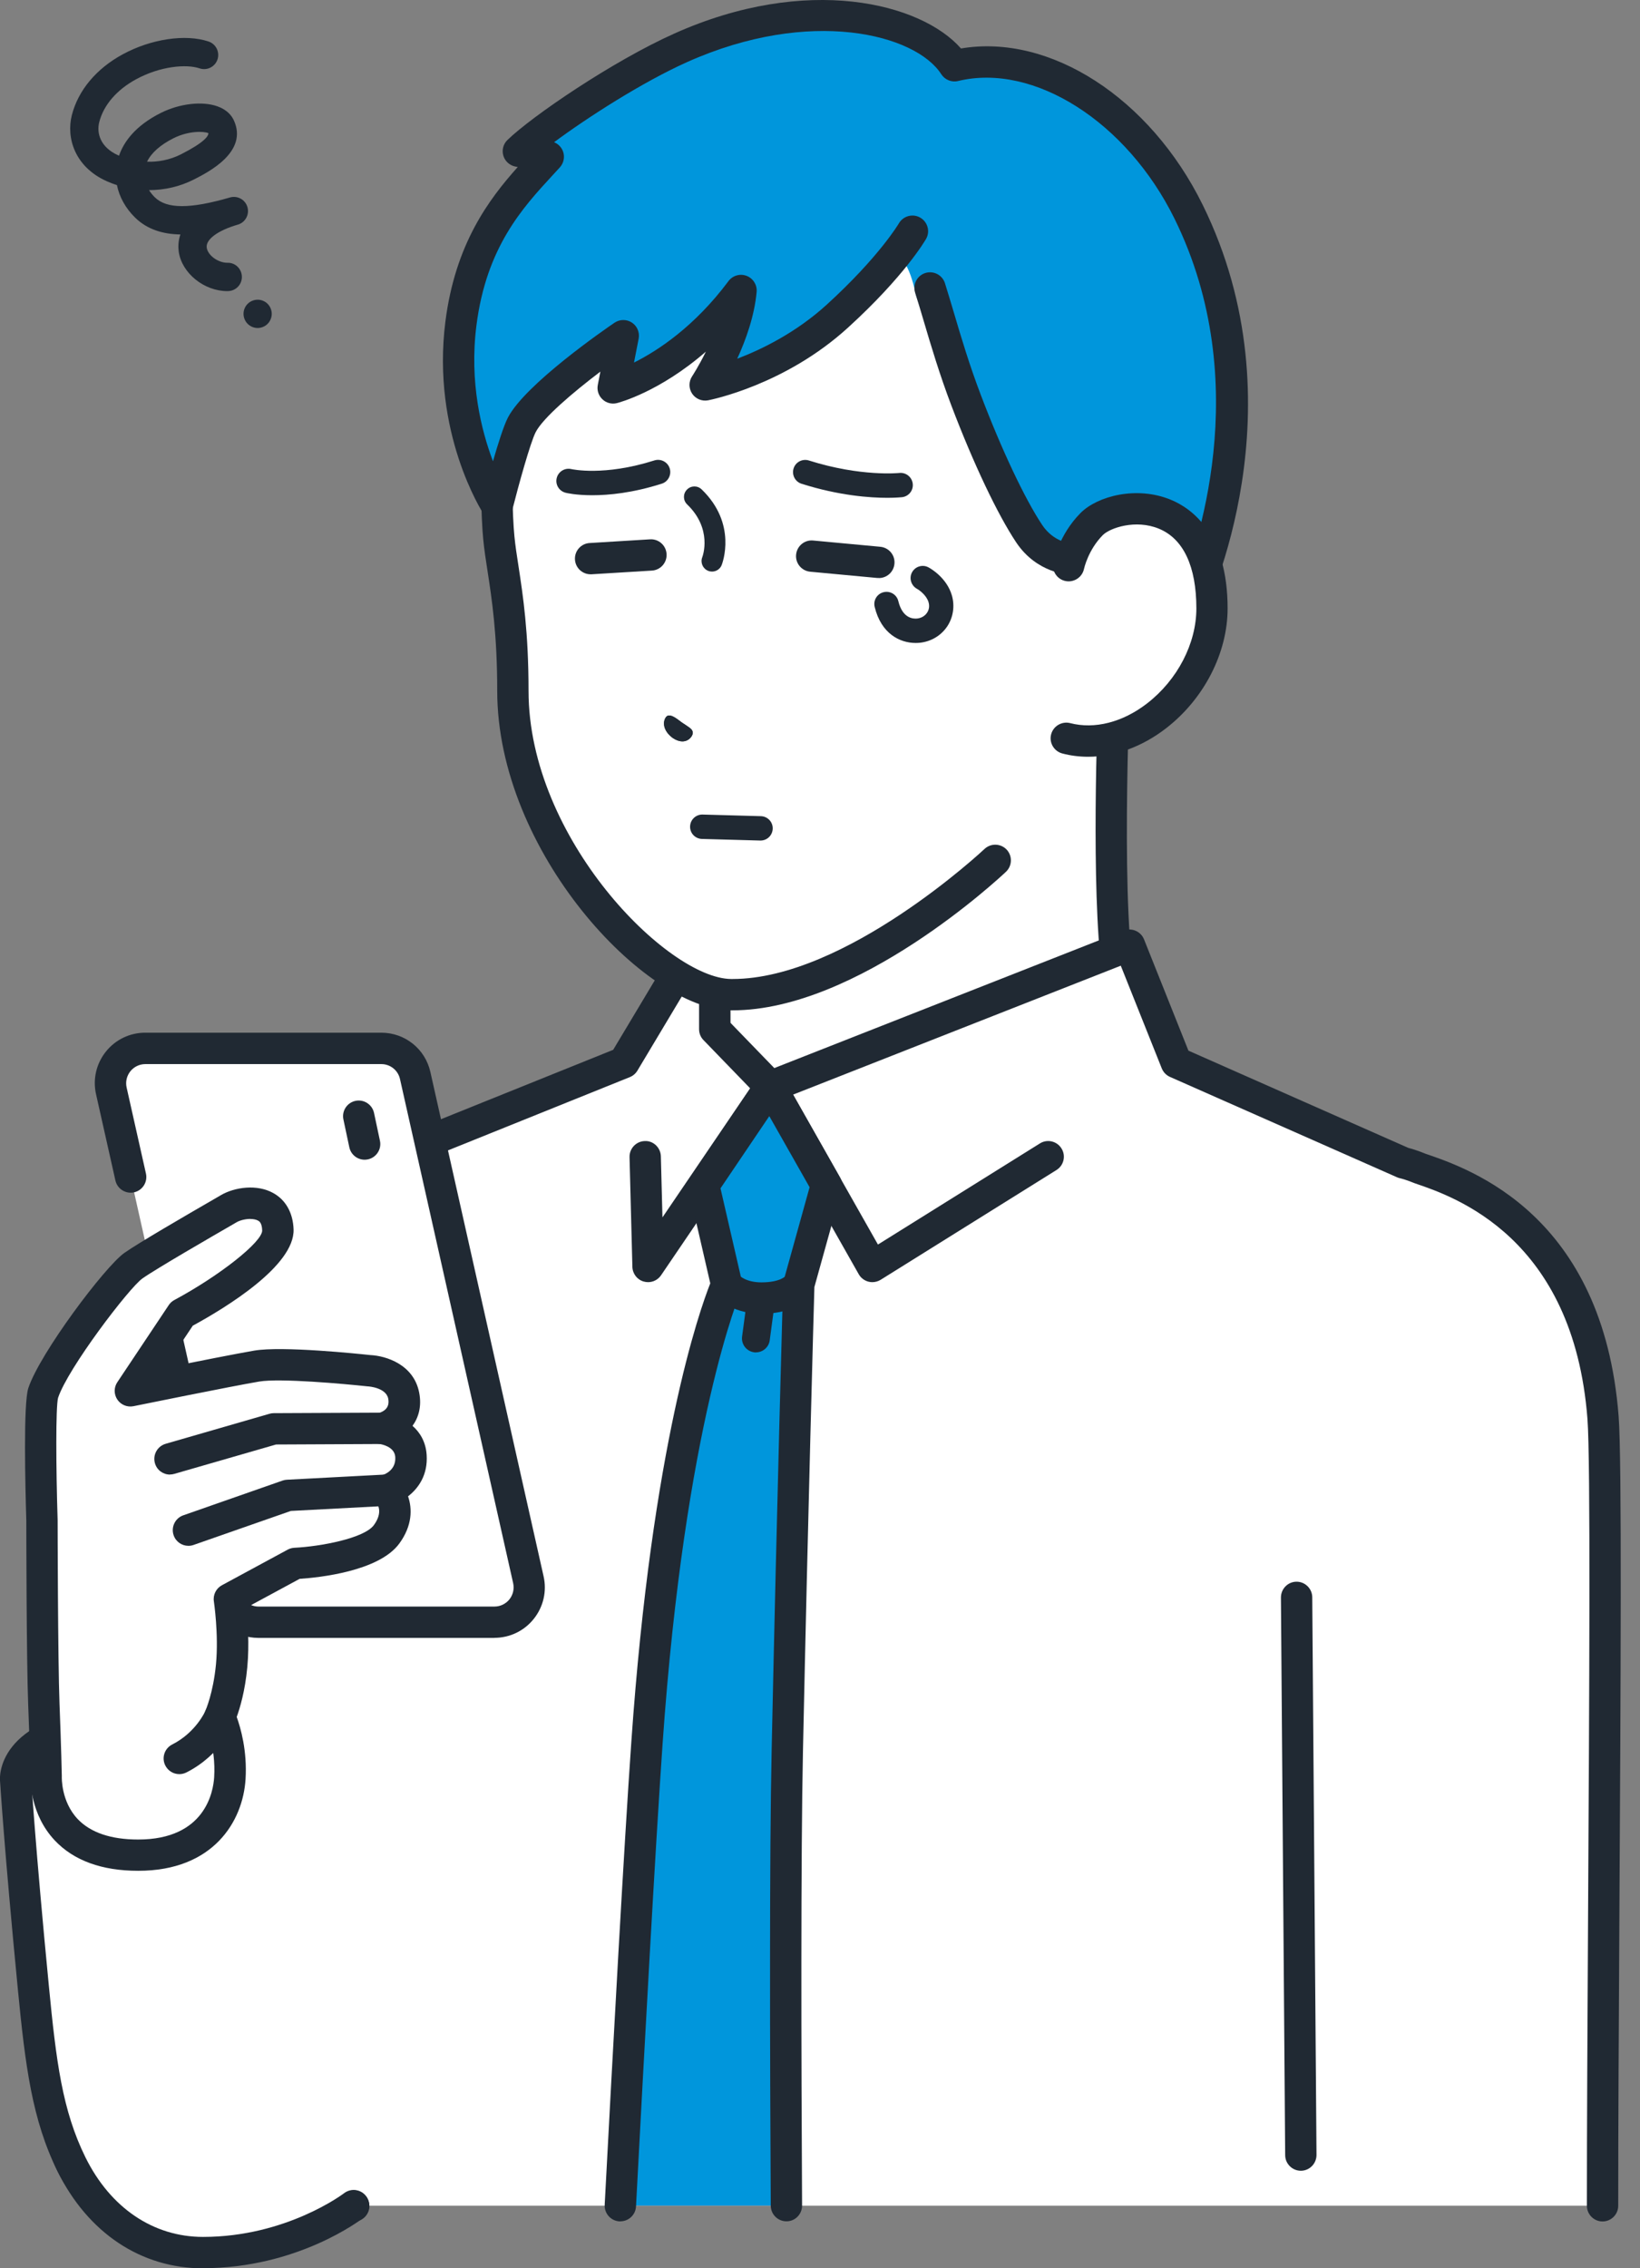 <svg width="191" height="264" viewBox="0 0 191 264" fill="none" xmlns="http://www.w3.org/2000/svg">
<rect x="0" y="0" width="191" height="264" fill="#808080" stroke="none"/>
<g clip-path="url(#clip0_4356_17111)">
<path d="M148.298 135.031C137.574 129.285 133.691 125.167 130.676 115.829C128.519 107.813 129.792 79.192 129.792 79.192L106.447 87.144L83.24 93.668V124.835C83.24 128.134 70.262 133.897 61.127 137.309C51.983 140.722 58.784 148.973 58.784 148.973L91.824 169.302H110.857C110.857 169.302 135.636 154.979 140.492 152.572C145.347 150.173 159.022 140.778 148.298 135.023V135.031Z" fill="white"/>
<path d="M110.857 171.134C110.225 171.134 109.617 170.81 109.276 170.226C108.774 169.351 109.074 168.24 109.941 167.738C110.954 167.154 134.834 153.358 139.682 150.951C143.418 149.103 150.414 144.085 150.479 140.308C150.487 139.806 150.511 138.29 147.439 136.645C136.22 130.63 132.07 126.091 128.941 116.397C128.933 116.364 128.925 116.34 128.917 116.308C127.085 109.499 127.612 89.146 127.871 81.778L107.039 88.87C107.039 88.87 106.974 88.886 106.942 88.902L85.064 95.055V124.835C85.064 128.474 77.225 133.248 61.759 139.019C59.798 139.749 58.622 140.754 58.29 142.002C57.755 143.988 59.222 146.517 60.017 147.587L92.781 167.746C93.64 168.273 93.907 169.399 93.38 170.259C92.854 171.118 91.727 171.385 90.868 170.858L57.828 150.529C57.658 150.424 57.504 150.294 57.374 150.132C56.985 149.662 53.605 145.39 54.764 141.07C55.42 138.614 57.35 136.774 60.487 135.607C74.097 130.525 80.889 126.237 81.416 124.778V93.685C81.416 92.866 81.959 92.153 82.746 91.926L105.904 85.417L129.201 77.482C129.768 77.287 130.4 77.384 130.887 77.749C131.365 78.114 131.64 78.689 131.616 79.289C131.6 79.573 130.376 107.61 132.427 115.327C135.264 124.105 138.717 127.834 149.165 133.435C153.324 135.664 154.167 138.436 154.134 140.373C154.037 146.574 144.845 152.475 141.311 154.226C136.561 156.576 112.024 170.753 111.781 170.899C111.497 171.069 111.181 171.142 110.873 171.142L110.857 171.134Z" fill="#202933"/>
<path d="M165.418 135.996C164.202 135.494 163.432 135.331 163.432 135.331L136.99 123.651L131.543 110.009L89.716 126.456L83.232 119.761V110.009H80.832L72.67 123.651L57.309 129.836L43.853 135.25C43.788 135.275 43.723 135.299 43.659 135.323C36.639 138.047 30.519 139.376 26.369 146.396C23.061 151.98 19.325 174.36 14.891 197.185C10.74 218.584 0.494 243.89 10.57 255.222C17.128 262.598 41.203 256.713 41.203 256.713H186.647C186.647 229.802 187.271 172.342 186.704 164.974C185.05 143.591 171.594 138.087 165.426 135.988L165.418 135.996Z" fill="white"/>
<path d="M23.75 260.79C17.906 260.79 12.175 259.777 9.208 256.437C0.843 247.027 5.074 230.07 9.557 212.116C10.83 207.034 12.143 201.781 13.099 196.837C13.902 192.695 14.68 188.577 15.442 184.565C19.065 165.428 21.927 150.311 24.796 145.463C28.695 138.89 34.231 136.855 40.092 134.707C41.04 134.359 42.013 134.002 42.994 133.621L43.188 133.548L71.413 122.184L79.268 109.069C79.6 108.518 80.192 108.186 80.832 108.186H83.232C84.237 108.186 85.056 109.004 85.056 110.009V119.023L90.178 124.308L130.878 108.307C131.811 107.943 132.864 108.396 133.237 109.329L138.409 122.281L164.015 133.597C164.356 133.686 165.077 133.889 166.058 134.294C171.23 136.053 186.704 141.386 188.512 164.844C188.901 169.837 188.747 196.707 188.601 222.702C188.528 235.598 188.463 247.773 188.463 256.721C188.463 257.726 187.644 258.545 186.639 258.545C185.634 258.545 184.815 257.726 184.815 256.721C184.815 247.764 184.88 235.582 184.953 222.686C185.091 197.98 185.253 169.975 184.88 165.136C183.251 143.996 169.39 139.287 164.834 137.739C164.794 137.723 164.761 137.714 164.721 137.698C163.707 137.277 163.059 137.131 163.051 137.131C162.929 137.107 162.808 137.066 162.702 137.017L136.261 125.337C135.823 125.143 135.483 124.786 135.304 124.348L130.53 112.393L90.389 128.174C89.7 128.442 88.922 128.271 88.411 127.745L81.927 121.049C81.594 120.709 81.416 120.255 81.416 119.777V112.611L74.234 124.608C74.031 124.948 73.715 125.216 73.351 125.361L44.323 137.05C43.31 137.447 42.321 137.804 41.348 138.16C35.658 140.243 31.167 141.889 27.933 147.352C25.388 151.648 22.299 167.981 19.025 185.27C18.263 189.291 17.485 193.416 16.682 197.558C15.701 202.592 14.38 207.893 13.099 213.024C9.038 229.267 4.847 246.062 11.932 254.038C16.706 259.404 34.361 256.527 40.765 254.97C41.746 254.727 42.726 255.327 42.97 256.308C43.205 257.289 42.613 258.269 41.632 258.512C40.141 258.877 31.84 260.814 23.75 260.814V260.79Z" fill="#202933"/>
<path d="M151.5 252.644C150.503 252.644 149.684 251.833 149.676 250.836L149.182 185.927C149.182 184.922 149.984 184.095 150.989 184.087H151.005C152.003 184.087 152.821 184.897 152.829 185.894L153.324 250.804C153.324 251.809 152.521 252.636 151.516 252.644H151.5Z" fill="#202933"/>
<path d="M101.592 149.224C101.438 149.224 101.292 149.208 101.146 149.168C100.668 149.046 100.254 148.73 100.011 148.3L88.136 127.347C87.641 126.472 87.949 125.362 88.825 124.859C89.7 124.365 90.811 124.673 91.313 125.548L102.248 144.847L121.111 133.078C121.962 132.543 123.089 132.802 123.624 133.662C124.159 134.513 123.899 135.639 123.04 136.174L102.564 148.949C102.273 149.127 101.94 149.224 101.6 149.224H101.592Z" fill="#202933"/>
<path d="M75.474 149.224C75.304 149.224 75.134 149.2 74.963 149.151C74.201 148.933 73.675 148.244 73.65 147.449L73.318 134.675C73.294 133.67 74.088 132.827 75.093 132.802C76.09 132.746 76.941 133.573 76.966 134.578L77.152 141.686L88.209 125.418C88.776 124.583 89.911 124.373 90.746 124.932C91.581 125.499 91.791 126.634 91.232 127.469L76.99 148.422C76.641 148.933 76.074 149.224 75.482 149.224H75.474Z" fill="#202933"/>
<path d="M81.951 137.941L84.618 149.516C84.618 149.516 78.011 164.495 75.344 202.811C74.485 215.18 73.156 239.448 72.248 256.705H91.573C91.475 239.756 91.41 216.071 91.678 203.654C92.31 173.987 93.015 149.516 93.015 149.516L96.234 137.941L89.716 126.448L81.943 137.941H81.951Z" fill="#0096DC"/>
<path d="M72.248 258.537C72.248 258.537 72.183 258.537 72.151 258.537C71.145 258.48 70.375 257.629 70.424 256.616C71.364 238.775 72.669 214.929 73.529 202.689C75.936 168.135 81.481 152.491 82.721 149.362L80.184 138.355C80.07 137.86 80.167 137.342 80.451 136.92L88.225 125.426C88.581 124.899 89.181 124.6 89.805 124.624C90.438 124.648 91.013 124.997 91.321 125.548L97.838 137.042C98.073 137.463 98.138 137.966 98.008 138.428L94.847 149.792C94.774 152.313 94.11 175.859 93.518 203.694C93.258 215.982 93.315 239.302 93.412 256.697C93.412 257.702 92.61 258.529 91.597 258.529H91.589C90.584 258.529 89.773 257.718 89.765 256.713C89.668 239.294 89.603 215.942 89.87 203.613C90.494 174.279 91.2 149.703 91.208 149.459C91.208 149.314 91.232 149.168 91.272 149.022L94.288 138.176L89.595 129.901L83.912 138.306L86.401 149.111C86.49 149.492 86.45 149.897 86.296 150.254C86.231 150.4 79.778 165.517 77.168 202.94C76.317 215.156 75.012 238.978 74.072 256.802C74.023 257.775 73.213 258.529 72.256 258.529L72.248 258.537Z" fill="#202933"/>
<path d="M88.038 157.403C87.966 157.403 87.893 157.403 87.82 157.387C86.936 157.265 86.312 156.455 86.425 155.563L87.058 150.854C87.179 149.97 87.99 149.346 88.882 149.459C89.765 149.581 90.389 150.392 90.276 151.283L89.644 155.993C89.538 156.803 88.841 157.395 88.038 157.395V157.403Z" fill="#202933"/>
<path d="M88.671 152.896C84.99 152.896 83.345 150.854 83.167 150.619C82.559 149.816 82.721 148.673 83.523 148.065C84.326 147.457 85.469 147.62 86.077 148.422C86.077 148.422 86.831 149.249 88.671 149.249C90.867 149.249 91.5 148.511 91.5 148.503C91.443 148.576 91.427 148.625 91.427 148.625L94.604 150.416C94.369 150.829 92.991 152.896 88.671 152.896Z" fill="#202933"/>
<path d="M99.751 8.138C90.421 8.016 78.944 11.818 72.183 18.919C57.901 33.922 57.317 54.397 58.095 62.6C58.476 66.572 59.732 70.989 59.732 80.424C59.732 98.872 76.828 115.683 85.12 115.773C99.192 115.918 115.907 100.145 115.907 100.145L129.792 79.208V67.025C129.792 67.025 129.792 59.252 129.719 51.017C129.614 38.785 125.893 8.487 99.751 8.146V8.138Z" fill="white"/>
<path d="M85.306 117.588C85.234 117.588 85.169 117.588 85.096 117.588C75.109 117.483 57.908 99.083 57.908 80.416C57.908 73.81 57.284 69.741 56.782 66.474C56.579 65.177 56.393 63.953 56.279 62.77C55.85 58.239 54.544 34.797 70.862 17.662C78.481 9.662 90.875 6.225 99.776 6.314C129.638 6.703 131.478 43.6 131.543 50.992C131.616 59.147 131.616 66.936 131.616 67.017V79.2C131.616 80.205 130.797 81.024 129.792 81.024C128.787 81.024 127.968 80.205 127.968 79.2V67.017C127.968 66.936 127.968 59.163 127.895 51.025C127.838 44.232 126.201 10.302 99.727 9.962C91.613 9.84 80.362 12.977 73.504 20.175C58.273 36.167 59.505 58.174 59.911 62.421C60.016 63.499 60.186 64.618 60.389 65.915C60.908 69.303 61.556 73.526 61.556 80.416C61.556 97.608 77.768 113.86 85.136 113.941C85.193 113.941 85.25 113.941 85.315 113.941C98.471 113.941 114.496 98.962 114.658 98.808C115.388 98.118 116.547 98.151 117.236 98.88C117.925 99.61 117.892 100.769 117.163 101.458C116.466 102.123 99.905 117.588 85.315 117.588H85.306Z" fill="#202933"/>
<path d="M103.626 30.501C102.248 32.155 100.262 34.311 97.53 36.8C90.519 43.195 82.129 44.808 82.129 44.808C82.129 44.808 85.817 39.264 86.304 33.817C79.333 43.162 71.413 45.148 71.413 45.148L72.597 39.077C72.597 39.077 62.634 45.853 60.77 49.452C59.822 51.292 57.892 58.912 57.892 58.912C57.892 58.912 52.113 50.036 53.677 37.667C55.015 27.073 60.397 22.072 63.858 18.246L60.381 17.589C63.032 15.02 72.345 8.665 79.3 5.552C94.823 -1.394 107.825 2.432 111.173 7.652C121.005 5.277 132.556 12.71 138.441 24.641C149.781 47.645 138.498 70.754 138.498 70.754L128.6 70.827V65.007L124.693 65.056C124.693 65.056 121.8 64.966 119.887 62.105C117.641 58.741 107.865 38.129 106.666 34.303C106.666 34.303 105.515 28.232 103.634 30.485L103.626 30.501Z" fill="#0096DC"/>
<path d="M128.584 72.667C128.106 72.667 127.644 72.48 127.304 72.14C126.955 71.8 126.761 71.329 126.761 70.843V66.871L124.702 66.896C124.467 66.896 120.762 66.734 118.355 63.135C116.174 59.868 113.353 53.919 110.808 47.223C109.43 43.592 108.449 40.301 107.59 37.399C107.25 36.248 106.917 35.13 106.577 34.06C106.277 33.095 106.812 32.074 107.768 31.774C108.733 31.474 109.754 32.009 110.054 32.966C110.395 34.06 110.735 35.187 111.084 36.362C111.967 39.345 112.883 42.425 114.213 45.926C116.62 52.281 119.368 58.093 121.378 61.1C122.732 63.127 124.702 63.24 124.726 63.24L128.552 63.191C129.047 63.191 129.509 63.378 129.857 63.718C130.206 64.059 130.4 64.529 130.4 65.015V68.995L137.282 68.946C139.203 64.326 146.272 44.703 136.788 25.452C131.235 14.185 120.406 7.295 111.586 9.427C110.832 9.613 110.046 9.289 109.625 8.641C106.642 3.988 94.386 0.802 80.03 7.222C74.834 9.548 68.398 13.682 64.531 16.552C65.018 16.746 65.407 17.151 65.585 17.662C65.796 18.286 65.65 18.975 65.212 19.47C64.912 19.802 64.604 20.134 64.28 20.483C60.876 24.179 56.636 28.775 55.485 37.894C54.65 44.5 56.053 50.101 57.414 53.684C57.998 51.657 58.663 49.55 59.149 48.609C61.167 44.711 70.505 38.283 71.567 37.561C72.175 37.148 72.978 37.14 73.594 37.545C74.21 37.95 74.518 38.688 74.38 39.418L73.837 42.198C76.585 40.828 80.881 38.023 84.837 32.722C85.323 32.066 86.191 31.815 86.952 32.106C87.714 32.398 88.193 33.16 88.12 33.971C87.868 36.783 86.855 39.58 85.858 41.752C88.752 40.65 92.732 38.696 96.299 35.446C102.394 29.885 104.664 26.035 104.688 25.995C105.191 25.127 106.309 24.828 107.177 25.33C108.044 25.833 108.352 26.943 107.85 27.81C107.752 27.981 105.337 32.147 98.755 38.137C91.443 44.8 82.835 46.518 82.47 46.591C81.748 46.729 81.011 46.421 80.606 45.813C80.2 45.197 80.2 44.403 80.606 43.795C80.622 43.77 81.367 42.636 82.21 40.925C76.812 45.618 72.111 46.85 71.851 46.915C71.243 47.069 70.603 46.899 70.157 46.469C69.703 46.04 69.5 45.408 69.622 44.8L69.922 43.252C66.671 45.716 63.243 48.642 62.392 50.287C61.767 51.495 60.389 56.488 59.66 59.358C59.481 60.063 58.906 60.59 58.193 60.711C57.479 60.833 56.758 60.517 56.369 59.909C56.117 59.52 50.241 50.328 51.87 37.44C53.021 28.37 56.952 23.182 60.3 19.437L60.033 19.389C59.36 19.259 58.817 18.773 58.622 18.124C58.428 17.476 58.606 16.762 59.1 16.292C61.938 13.536 71.349 7.117 78.547 3.899C93.98 -3.007 107.258 0.332 111.919 5.642C122.246 3.891 133.918 11.356 140.071 23.847C151.67 47.386 140.606 70.592 140.127 71.573C139.827 72.197 139.195 72.594 138.498 72.594L128.601 72.667H128.584Z" fill="#202933"/>
<path d="M127.133 61.011C124.977 63.191 124.466 65.85 124.466 65.85L124.183 85.936C132.297 88.035 141.156 79.646 141.156 70.819C141.156 56.942 129.873 58.231 127.133 61.011Z" fill="white"/>
<path d="M126.736 88.076C125.715 88.076 124.71 87.954 123.729 87.695C122.756 87.443 122.164 86.446 122.416 85.474C122.667 84.501 123.664 83.918 124.637 84.161C127.49 84.898 130.757 84.063 133.594 81.867C137.136 79.127 139.333 74.888 139.333 70.811C139.333 65.915 137.825 62.705 134.964 61.53C132.264 60.419 129.273 61.432 128.43 62.284C126.72 64.018 126.258 66.174 126.25 66.199C126.047 67.179 125.091 67.82 124.102 67.625C123.121 67.431 122.481 66.482 122.667 65.493C122.691 65.364 123.315 62.267 125.828 59.722C127.814 57.712 132.402 56.537 136.342 58.158C138.822 59.171 142.972 62.17 142.972 70.811C142.972 75.99 140.233 81.332 135.815 84.752C133.01 86.925 129.816 88.076 126.728 88.076H126.736Z" fill="#202933"/>
<path d="M82.924 66.523C82.778 66.523 82.624 66.499 82.47 66.434C81.846 66.182 81.546 65.477 81.789 64.853C81.838 64.731 82.997 61.562 80.03 58.709C79.544 58.247 79.527 57.477 79.998 56.991C80.46 56.504 81.23 56.488 81.716 56.958C85.891 60.979 84.123 65.566 84.05 65.761C83.864 66.239 83.402 66.523 82.924 66.523Z" fill="#202933"/>
<path d="M80.686 85.255C80.646 84.809 80.159 84.606 79.389 84.072C78.644 83.496 78.157 83.172 77.768 83.301C77.371 83.439 76.82 84.712 78.311 85.863C79.852 86.925 80.719 85.717 80.686 85.255Z" fill="#202933"/>
<path d="M68.981 57.639C67.06 57.639 65.958 57.372 65.869 57.347C65.107 57.153 64.645 56.383 64.839 55.629C65.034 54.867 65.804 54.413 66.558 54.599C66.59 54.599 70.311 55.459 76.212 53.586C76.958 53.351 77.76 53.765 77.995 54.51C78.23 55.256 77.817 56.059 77.071 56.294C73.683 57.372 70.919 57.639 68.981 57.639Z" fill="#202933"/>
<path d="M103.359 57.939C101.357 57.939 97.741 57.696 93.348 56.302C92.602 56.066 92.189 55.264 92.424 54.518C92.659 53.773 93.453 53.359 94.207 53.594C100.238 55.507 104.696 55.053 104.737 55.045C105.515 54.964 106.212 55.523 106.301 56.302C106.39 57.08 105.831 57.777 105.053 57.866C104.988 57.866 104.38 57.939 103.359 57.939Z" fill="#202933"/>
<path d="M102.354 67.269C102.297 67.269 102.24 67.269 102.183 67.269L94.361 66.539C93.356 66.442 92.618 65.558 92.716 64.553C92.813 63.548 93.697 62.81 94.702 62.908L102.524 63.637C103.529 63.734 104.267 64.618 104.169 65.623C104.08 66.571 103.286 67.277 102.354 67.277V67.269Z" fill="#202933"/>
<path d="M68.779 66.839C67.823 66.839 67.02 66.093 66.963 65.129C66.898 64.124 67.668 63.256 68.674 63.2L75.701 62.77C76.707 62.705 77.574 63.475 77.631 64.48C77.695 65.485 76.925 66.353 75.92 66.409L68.892 66.839C68.892 66.839 68.82 66.839 68.779 66.839Z" fill="#202933"/>
<path d="M88.573 97.827C88.573 97.827 88.549 97.827 88.533 97.827L81.748 97.64C80.962 97.616 80.346 96.968 80.37 96.181C80.395 95.395 81.051 94.779 81.829 94.803L88.614 94.99C89.4 95.014 90.016 95.662 89.992 96.449C89.968 97.219 89.344 97.827 88.573 97.827Z" fill="#202933"/>
<path d="M80.686 85.255C80.646 84.809 80.159 84.606 79.389 84.072C78.644 83.496 78.157 83.172 77.768 83.301C77.371 83.439 76.82 84.712 78.311 85.863C79.852 86.925 80.719 85.717 80.686 85.255Z" fill="#202933"/>
<path d="M107.468 67.269L103.245 70.292C103.861 72.845 105.636 73.534 106.99 73.38C108.822 73.177 110.014 71.459 109.511 69.684C109.065 68.103 107.468 67.26 107.468 67.26V67.269Z" fill="white"/>
<path d="M106.633 74.831C104.801 74.831 102.621 73.753 101.867 70.632C101.681 69.87 102.151 69.1 102.913 68.922C103.675 68.736 104.445 69.206 104.623 69.968C105.109 71.954 106.325 72.043 106.828 71.986C107.306 71.929 107.711 71.694 107.963 71.321C108.206 70.965 108.271 70.527 108.141 70.089C107.914 69.295 107.087 68.687 106.787 68.525C106.106 68.144 105.847 67.285 106.22 66.604C106.593 65.923 107.444 65.664 108.125 66.028C108.344 66.142 110.265 67.22 110.865 69.319C111.213 70.551 111.01 71.864 110.313 72.91C109.6 73.972 108.441 74.669 107.136 74.807C106.974 74.823 106.803 74.831 106.625 74.831H106.633Z" fill="#202933"/>
<path d="M48.36 125.183C47.947 123.335 46.301 122.022 44.404 122.022H16.925C14.332 122.022 12.402 124.429 12.97 126.966L14.542 133.97L15.223 137.001L18.887 153.318L26.15 185.651C26.563 187.499 28.209 188.812 30.106 188.812H57.585C60.179 188.812 62.108 186.405 61.54 183.868L48.36 125.191V125.183Z" fill="white"/>
<path d="M57.585 190.628H30.106C27.333 190.628 24.974 188.739 24.375 186.04L17.112 153.707C16.893 152.726 17.509 151.745 18.49 151.526C19.471 151.308 20.451 151.924 20.67 152.904L27.933 185.238C28.16 186.259 29.06 186.98 30.106 186.98H57.585C58.266 186.98 58.898 186.672 59.328 186.146C59.749 185.611 59.911 184.93 59.765 184.265L46.585 125.588C46.358 124.567 45.458 123.846 44.413 123.846H16.925C16.244 123.846 15.612 124.154 15.183 124.681C14.761 125.216 14.599 125.896 14.745 126.561L16.998 136.588C17.217 137.569 16.601 138.549 15.62 138.768C14.639 138.987 13.659 138.371 13.44 137.39L11.186 127.355C10.789 125.605 11.211 123.797 12.329 122.395C13.448 120.993 15.126 120.19 16.917 120.19H44.396C47.169 120.19 49.527 122.079 50.127 124.778L63.307 183.454C63.705 185.205 63.283 187.013 62.164 188.415C61.046 189.817 59.368 190.62 57.577 190.62L57.585 190.628Z" fill="#202933"/>
<path d="M42.467 134.975C41.624 134.975 40.87 134.391 40.684 133.532L39.995 130.29C39.784 129.301 40.416 128.336 41.397 128.125C42.378 127.915 43.35 128.547 43.561 129.528L44.25 132.77C44.461 133.759 43.829 134.723 42.848 134.934C42.718 134.959 42.597 134.975 42.467 134.975Z" fill="#202933"/>
<path d="M13.269 200.395C1.305 201.506 1.824 207.123 1.824 207.123C1.824 207.123 2.261 214.629 3.883 231.31C4.782 240.583 5.56 246.314 8.333 251.915C11.397 258.099 16.811 262.184 23.661 262.184C34.166 262.184 41.202 256.721 41.202 256.721L23.248 199.844L13.277 200.403L13.269 200.395Z" fill="white"/>
<path d="M23.661 264C16.43 264 10.254 259.89 6.703 252.717C3.729 246.711 2.942 240.405 2.075 231.48C0.47 214.953 0.008 207.301 -0 207.22C-0.025 206.977 -0.527 199.836 13.091 198.571L23.126 198.012C24.139 197.955 24.99 198.725 25.047 199.731C25.104 200.736 24.334 201.595 23.329 201.652L13.358 202.211C5.65 202.932 3.623 205.664 3.639 207.009C3.639 207.082 4.093 214.677 5.69 231.124C6.541 239.902 7.255 245.625 9.954 251.088C12.864 256.972 17.857 260.344 23.645 260.344C33.356 260.344 40.002 255.311 40.067 255.262C40.862 254.646 42.013 254.792 42.621 255.586C43.237 256.381 43.091 257.524 42.297 258.14C41.989 258.375 34.645 263.984 23.637 263.984L23.661 264Z" fill="#202933"/>
<path d="M26.766 206.953C27.017 202.851 25.598 199.836 25.598 199.836C25.598 199.836 26.612 197.655 26.976 193.878C27.333 190.093 26.717 186.097 26.717 186.097L34.377 181.955C34.377 181.955 42.856 181.533 45.02 178.567C47.184 175.6 45.02 173.436 45.02 173.436C45.02 173.436 48.068 172.577 47.857 169.44C47.671 166.635 44.445 166.246 44.445 166.246C44.445 166.246 47.598 165.517 47.014 162.428C46.487 159.656 42.977 159.527 42.977 159.527C42.977 159.527 33.088 158.449 29.895 158.984C26.701 159.527 15.19 161.861 15.19 161.861L21.181 152.888C21.181 152.888 32.472 146.841 32.359 143.137C32.245 139.384 28.33 139.692 26.66 140.657C24.99 141.621 17.363 146.006 15.539 147.295C13.715 148.584 6.298 158.287 5.034 162.112C4.482 163.782 4.888 176.954 4.888 176.954C4.888 176.954 4.912 193.133 5.107 198.328C5.309 203.524 5.374 206.677 5.374 206.677C5.374 206.677 4.831 215.893 16.09 215.893C23.775 215.893 26.514 211.03 26.766 206.928V206.953Z" fill="white"/>
<path d="M16.09 217.733C11.859 217.733 8.592 216.542 6.379 214.199C3.55 211.192 3.534 207.35 3.55 206.685C3.542 206.247 3.469 203.175 3.283 198.417C3.08 193.246 3.064 177.635 3.064 176.97C2.942 172.966 2.707 163.336 3.299 161.553C4.645 157.492 12.216 147.417 14.485 145.82C16.066 144.701 21.416 141.589 25.307 139.344L25.753 139.084C27.333 138.168 29.935 137.795 31.832 138.857C33.291 139.668 34.126 141.176 34.191 143.088C34.321 147.303 26.336 152.175 22.453 154.29L19.171 159.211C22.794 158.481 27.666 157.525 29.603 157.192C32.894 156.633 41.851 157.573 43.132 157.711C44.988 157.8 48.198 158.821 48.822 162.096C49.13 163.701 48.741 164.982 48.044 165.946C48.911 166.708 49.592 167.811 49.689 169.326C49.843 171.645 48.741 173.209 47.525 174.149C48.02 175.6 48.028 177.562 46.504 179.645C44.129 182.887 37.125 183.608 34.896 183.754L28.687 187.11C28.849 188.658 29.052 191.382 28.8 194.048C28.541 196.813 27.941 198.806 27.568 199.828C28.022 201.084 28.8 203.759 28.598 207.058C28.298 211.978 24.845 217.733 16.107 217.733H16.09ZM29.157 141.865C28.598 141.865 27.965 142.019 27.568 142.245L27.122 142.505C24.918 143.777 18.214 147.644 16.585 148.795C15.028 149.897 7.895 159.251 6.76 162.696C6.485 163.766 6.517 170.777 6.712 176.913C6.712 177.132 6.736 193.173 6.931 198.28C7.133 203.427 7.198 206.628 7.198 206.661C7.198 206.709 7.198 206.758 7.198 206.807C7.198 206.823 7.093 209.66 9.062 211.727C10.562 213.291 12.929 214.094 16.09 214.094C23.888 214.094 24.837 208.541 24.942 206.847C25.161 203.305 23.953 200.638 23.937 200.614C23.71 200.128 23.71 199.56 23.937 199.074C23.937 199.058 24.828 197.08 25.153 193.708C25.485 190.19 24.91 186.421 24.91 186.381C24.788 185.619 25.169 184.865 25.842 184.5L33.502 180.358C33.737 180.228 34.004 180.155 34.28 180.139C37.352 179.985 42.418 179.037 43.545 177.497C44.631 176.005 44.015 175.049 43.699 174.7C43.245 174.246 43.075 173.59 43.237 172.966C43.399 172.342 43.894 171.863 44.518 171.685C44.883 171.572 46.131 171.061 46.033 169.57C45.953 168.346 44.388 168.086 44.21 168.062C43.342 167.94 42.67 167.211 42.629 166.335C42.589 165.46 43.172 164.674 44.031 164.479C44.672 164.309 45.426 163.879 45.215 162.785C44.964 161.488 42.905 161.359 42.888 161.359C42.856 161.359 42.807 161.359 42.775 161.35C40.092 161.059 32.602 160.386 30.195 160.791C27.066 161.318 15.661 163.636 15.547 163.661C14.826 163.806 14.08 163.507 13.667 162.891C13.253 162.274 13.253 161.472 13.667 160.864L19.657 151.891C19.827 151.64 20.046 151.437 20.313 151.299C25.582 148.471 30.551 144.539 30.535 143.21C30.511 142.31 30.178 142.124 30.049 142.059C29.814 141.929 29.497 141.873 29.157 141.873V141.865Z" fill="#202933"/>
<path d="M19.794 171.62C19 171.62 18.27 171.102 18.044 170.299C17.768 169.334 18.319 168.321 19.292 168.038L31.386 164.544C31.548 164.495 31.718 164.471 31.88 164.471L44.437 164.414C45.466 164.414 46.26 165.225 46.268 166.23C46.268 167.235 45.458 168.054 44.453 168.062L32.148 168.119L20.297 171.539C20.127 171.588 19.957 171.612 19.786 171.612L19.794 171.62Z" fill="#202933"/>
<path d="M21.943 179.912C21.189 179.912 20.483 179.442 20.224 178.688C19.892 177.74 20.394 176.694 21.343 176.362L32.91 172.317C33.072 172.261 33.242 172.228 33.412 172.22L44.923 171.612C45.928 171.564 46.787 172.334 46.844 173.339C46.901 174.344 46.123 175.203 45.117 175.26L33.874 175.851L22.55 179.807C22.348 179.88 22.145 179.912 21.951 179.912H21.943Z" fill="#202933"/>
<path d="M20.881 206.483C20.216 206.483 19.576 206.118 19.251 205.477C18.797 204.578 19.162 203.483 20.062 203.03C22.818 201.635 23.904 199.163 23.912 199.139C24.309 198.215 25.371 197.777 26.296 198.166C27.22 198.555 27.665 199.609 27.284 200.533C27.22 200.687 25.72 204.262 21.707 206.288C21.448 206.418 21.164 206.483 20.889 206.483H20.881Z" fill="#202933"/>
<path d="M26.48 33.883C23.77 33.883 21.188 31.803 20.819 29.313C20.75 28.837 20.728 28.108 21.009 27.288C19.011 27.255 17.166 26.728 15.731 25.322C14.621 24.234 13.898 22.923 13.62 21.547C13.218 21.415 12.824 21.265 12.433 21.092C8.693 19.419 7.696 16.024 8.368 13.399C9.109 10.51 11.209 7.998 14.288 6.324C17.594 4.526 21.615 3.93 24.296 4.834C25.154 5.123 25.618 6.061 25.33 6.921C25.041 7.782 24.106 8.247 23.248 7.957C21.695 7.434 18.66 7.698 15.859 9.221C13.594 10.451 12.064 12.227 11.556 14.219C11.239 15.464 11.651 17.134 13.777 18.082C13.806 18.093 13.832 18.108 13.861 18.119C14.413 16.526 15.735 14.64 18.752 13.132C20.907 12.055 23.54 11.748 25.308 12.37C26.466 12.776 26.995 13.483 27.233 14.003C28.92 17.669 24.303 20.016 22.565 20.898C20.958 21.715 19.164 22.125 17.356 22.129C17.539 22.422 17.765 22.7 18.032 22.964C19.424 24.326 22.123 24.333 26.783 22.982C27.656 22.729 28.566 23.235 28.818 24.106C29.07 24.981 28.566 25.893 27.697 26.146C27.697 26.146 27.693 26.146 27.689 26.146C25.355 26.823 23.938 27.878 24.077 28.83C24.208 29.727 25.41 30.598 26.509 30.584C27.415 30.562 28.16 31.302 28.171 32.213C28.182 33.125 27.456 33.868 26.546 33.879C26.524 33.879 26.506 33.879 26.484 33.879L26.48 33.883ZM17.119 18.822C18.394 18.859 19.767 18.624 21.075 17.962C23.869 16.541 24.282 15.812 24.27 15.497C23.752 15.267 21.977 15.201 20.216 16.083C18.675 16.856 17.623 17.789 17.123 18.826L17.119 18.822Z" fill="#202933"/>
<path d="M30.005 38.175C29.574 38.175 29.15 37.999 28.843 37.691C28.767 37.614 28.697 37.53 28.639 37.442C28.581 37.355 28.529 37.256 28.489 37.157C28.449 37.058 28.416 36.955 28.394 36.849C28.372 36.743 28.361 36.633 28.361 36.527C28.361 36.091 28.537 35.666 28.843 35.362C29.227 34.978 29.793 34.806 30.326 34.912C30.432 34.934 30.535 34.963 30.633 35.007C30.732 35.047 30.827 35.099 30.918 35.157C31.009 35.216 31.093 35.285 31.166 35.362C31.473 35.67 31.648 36.095 31.648 36.527C31.648 36.633 31.638 36.743 31.616 36.849C31.594 36.955 31.564 37.058 31.521 37.157C31.48 37.256 31.429 37.351 31.371 37.442C31.312 37.534 31.243 37.618 31.166 37.691C30.86 37.999 30.436 38.175 30.005 38.175Z" fill="#202933"/>
</g>
<defs>
<clipPath id="clip0_4356_17111">
<rect width="191" height="264" fill="white"/>
</clipPath>
</defs>
</svg>
